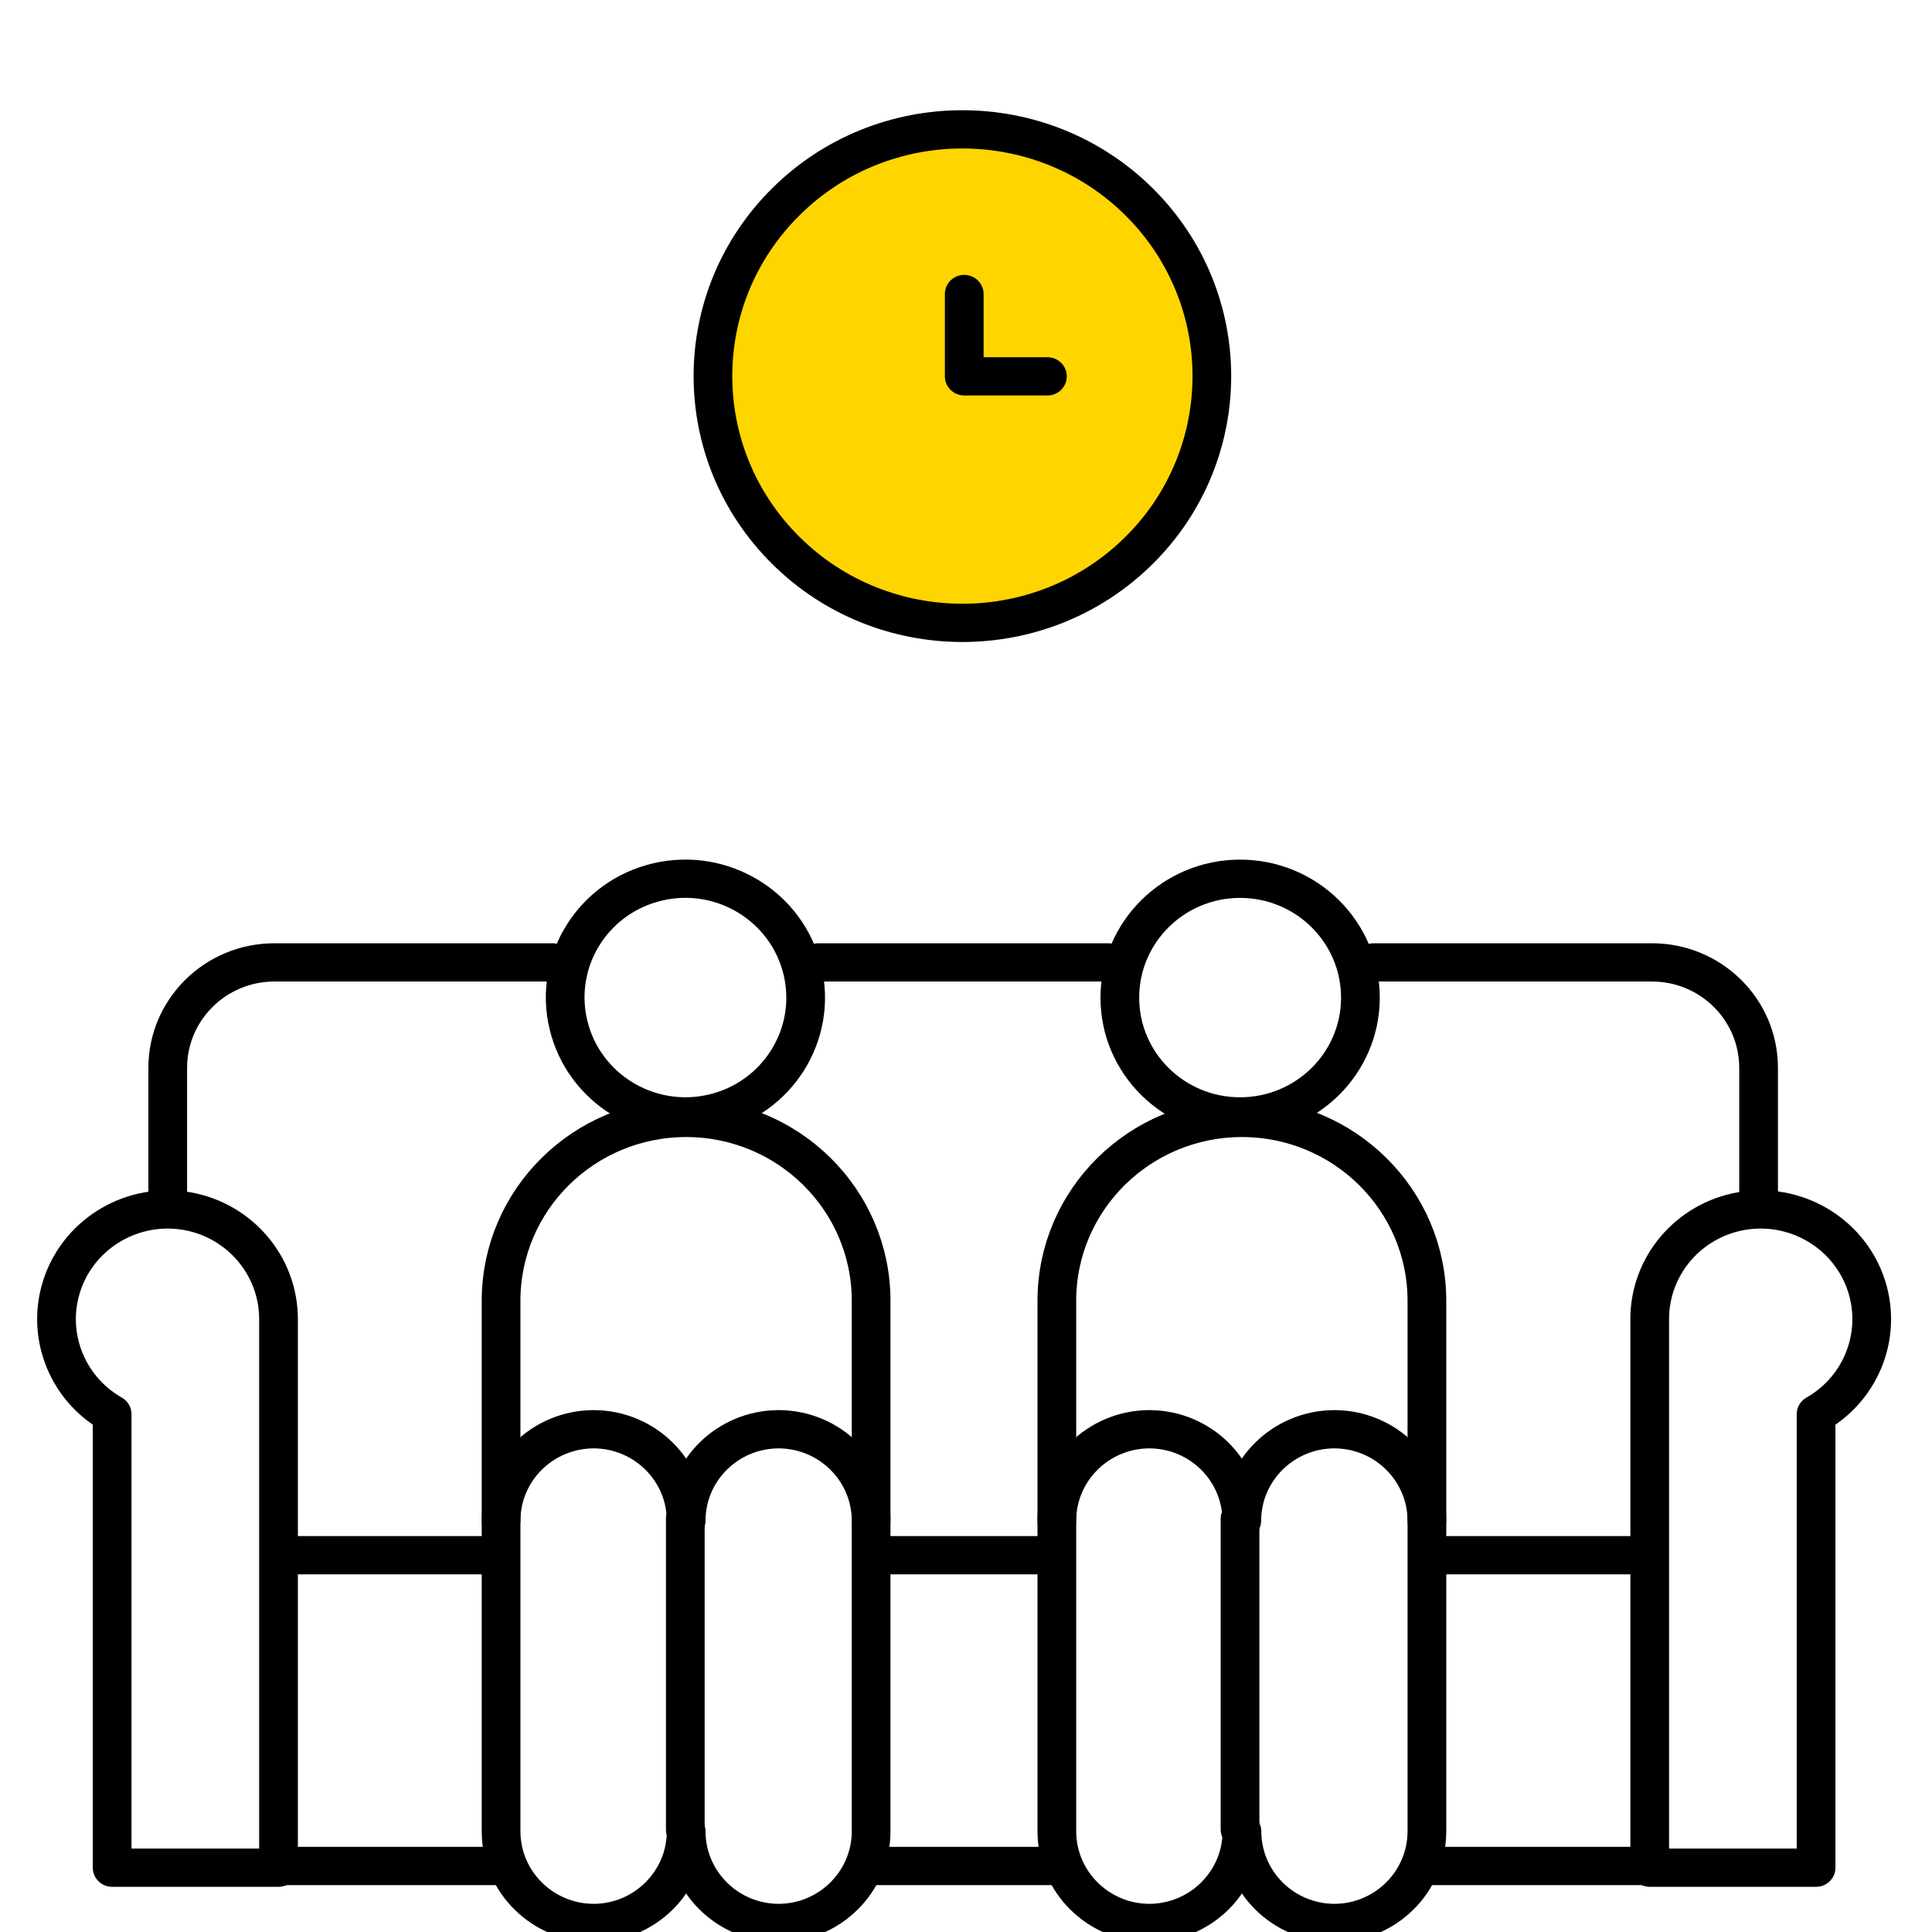 <?xml version="1.0" encoding="UTF-8"?>
<svg xmlns="http://www.w3.org/2000/svg" xmlns:xlink="http://www.w3.org/1999/xlink" width="50px" height="50px" viewBox="0 0 50 52" version="1.1">
<g id="surface1">
<path style="fill:none;stroke-width:2;stroke-linecap:round;stroke-linejoin:round;stroke:rgb(0%,0%,0%);stroke-opacity:1;stroke-miterlimit:2.613;" d="M 13.87 340.398 L 22.465 340.398 L 22.465 311.726 C 22.465 308.95 20.47 306.567 17.725 306.082 C 14.988 305.604 12.295 307.159 11.342 309.769 C 10.39 312.387 11.455 315.308 13.87 316.696 Z M 13.87 340.398 " transform="matrix(0.521,0,0,0.515,-5.208,-125.036)"/>
<path style="fill:none;stroke-width:2;stroke-linecap:round;stroke-linejoin:round;stroke:rgb(0%,0%,0%);stroke-opacity:1;stroke-miterlimit:2.613;" d="M 449.597 340.398 L 441.002 340.398 L 441.002 311.726 C 441.002 308.95 442.997 306.567 445.742 306.082 C 448.48 305.604 451.172 307.159 452.125 309.769 C 453.077 312.387 452.012 315.308 449.597 316.696 Z M 449.597 340.398 " transform="matrix(0.521,0,0,0.515,-186.36,-125.036)"/>
<path style="fill:none;stroke-width:2;stroke-linecap:round;stroke-linejoin:round;stroke:rgb(0%,0%,0%);stroke-opacity:1;stroke-miterlimit:2.613;" d="M 135.782 366.002 C 138.414 366.01 140.552 368.142 140.559 370.774 C 140.567 368.142 142.697 366.01 145.337 366.002 C 147.969 366.01 150.107 368.142 150.114 370.774 L 150.114 387.026 C 150.107 389.659 147.969 391.798 145.337 391.806 C 142.697 391.798 140.567 389.659 140.559 387.026 C 140.552 389.659 138.414 391.798 135.782 391.806 C 133.142 391.798 131.004 389.659 130.997 387.026 L 130.997 370.774 C 131.004 368.142 133.142 366.01 135.782 366.002 Z M 135.782 366.002 " transform="matrix(0.521,0,0,0.515,-55.763,-150.023)"/>
<path style="fill:none;stroke-width:2;stroke-linecap:round;stroke-linejoin:round;stroke:rgb(0%,0%,0%);stroke-opacity:1;stroke-miterlimit:2.613;" d="M 0.002 0.003 L 0.002 16.247 " transform="matrix(0.521,0,0,0.515,17.444,40.874)"/>
<path style="fill:none;stroke-width:2;stroke-linecap:round;stroke-linejoin:round;stroke:rgb(0%,0%,0%);stroke-opacity:1;stroke-miterlimit:2.613;" d="M 130.997 302.028 L 130.997 290.556 C 130.997 285.275 135.279 280.996 140.559 280.996 C 145.832 280.996 150.114 285.275 150.114 290.556 L 150.114 302.028 " transform="matrix(0.521,0,0,0.515,-55.763,-114.624)"/>
<path style="fill:none;stroke-width:2;stroke-linecap:round;stroke-linejoin:round;stroke:rgb(0%,0%,0%);stroke-opacity:1;stroke-miterlimit:22.926;" d="M 12.424 6.211 C 12.425 2.782 9.645 -0.003 6.216 -0.002 C 2.779 -0.003 0.003 2.779 0.002 6.209 C 0.001 9.639 2.781 12.424 6.21 12.423 C 9.64 12.422 12.423 9.641 12.424 6.211 Z M 12.424 6.211 " transform="matrix(0.507,-0.118,0.12,0.501,13.553,24.471)"/>
<path style="fill:none;stroke-width:2;stroke-linecap:round;stroke-linejoin:round;stroke:rgb(0%,0%,0%);stroke-opacity:1;stroke-miterlimit:2.613;" d="M 285.776 366.002 C 288.416 366.01 290.546 368.142 290.553 370.774 C 290.561 368.142 292.698 366.01 295.338 366.002 C 297.971 366.01 300.108 368.142 300.116 370.774 L 300.116 387.026 C 300.108 389.659 297.971 391.798 295.338 391.806 C 292.698 391.798 290.568 389.659 290.561 387.026 C 290.553 389.659 288.416 391.798 285.776 391.806 C 283.143 391.798 281.006 389.659 280.998 387.026 L 280.998 370.774 C 281.006 368.142 283.143 366.01 285.776 366.002 Z M 285.776 366.002 " transform="matrix(0.521,0,0,0.515,-118.955,-150.023)"/>
<path style="fill:none;stroke-width:2;stroke-linecap:round;stroke-linejoin:round;stroke:rgb(0%,0%,0%);stroke-opacity:1;stroke-miterlimit:2.613;" d="M -0.003 0.003 L -0.003 16.247 " transform="matrix(0.521,0,0,0.515,32.377,40.874)"/>
<path style="fill:none;stroke-width:2;stroke-linecap:round;stroke-linejoin:round;stroke:rgb(0%,0%,0%);stroke-opacity:1;stroke-miterlimit:2.613;" d="M 280.998 302.028 L 280.998 290.556 C 280.998 285.275 285.281 280.996 290.561 280.996 C 295.833 280.996 300.116 285.275 300.116 290.556 L 300.116 302.028 " transform="matrix(0.521,0,0,0.515,-118.955,-114.624)"/>
<path style="fill:none;stroke-width:2;stroke-linecap:round;stroke-linejoin:round;stroke:rgb(0%,0%,0%);stroke-opacity:1;stroke-miterlimit:22.926;" d="M 12.427 6.214 C 12.427 2.785 9.644 0 6.209 0 C 2.781 0 -0.001 2.785 -0.001 6.214 C -0.001 9.643 2.781 12.42 6.209 12.42 C 9.644 12.42 12.427 9.643 12.427 6.214 Z M 12.427 6.214 " transform="matrix(0.521,0,0,0.515,29.141,23.652)"/>
<path style="fill:none;stroke-width:2;stroke-linecap:round;stroke-linejoin:round;stroke:rgb(0%,0%,0%);stroke-opacity:1;stroke-miterlimit:2.613;" d="M -0.003 0.001 L 11.464 0.001 " transform="matrix(0.521,0,0,0.515,6.494,50.222)"/>
<path style="fill:none;stroke-width:2;stroke-linecap:round;stroke-linejoin:round;stroke:rgb(0%,0%,0%);stroke-opacity:1;stroke-miterlimit:2.613;" d="M 0 0.001 L 9.555 0.001 " transform="matrix(0.521,0,0,0.515,22.422,50.222)"/>
<path style="fill:none;stroke-width:2;stroke-linecap:round;stroke-linejoin:round;stroke:rgb(0%,0%,0%);stroke-opacity:1;stroke-miterlimit:2.613;" d="M 0.002 0.001 L 11.47 0.001 " transform="matrix(0.521,0,0,0.515,37.354,50.222)"/>
<path style="fill:none;stroke-width:2;stroke-linecap:round;stroke-linejoin:round;stroke:rgb(0%,0%,0%);stroke-opacity:1;stroke-miterlimit:2.613;" d="M 0.001 0.004 L 9.556 0.004 " transform="matrix(0.521,0,0,0.515,6.992,41.857)"/>
<path style="fill:none;stroke-width:2;stroke-linecap:round;stroke-linejoin:round;stroke:rgb(0%,0%,0%);stroke-opacity:1;stroke-miterlimit:2.613;" d="M -0.003 0.004 L 7.647 0.004 " transform="matrix(0.521,0,0,0.515,22.919,41.857)"/>
<path style="fill:none;stroke-width:2;stroke-linecap:round;stroke-linejoin:round;stroke:rgb(0%,0%,0%);stroke-opacity:1;stroke-miterlimit:2.613;" d="M -0.001 0.004 L 9.554 0.004 " transform="matrix(0.521,0,0,0.515,37.852,41.857)"/>
<path style="fill:none;stroke-width:2;stroke-linecap:round;stroke-linejoin:round;stroke:rgb(0%,0%,0%);stroke-opacity:1;stroke-miterlimit:2.613;" d="M 123.186 250.443 L 123.186 244.002 C 123.178 240.967 120.726 238.509 117.688 238.501 L 103.303 238.501 M 89.563 238.501 L 74.623 238.501 M 60.891 238.501 L 46.498 238.501 C 43.468 238.509 41.008 240.967 41.001 244.002 L 41.001 250.451 " transform="matrix(0.521,0,0,0.515,-17.847,-96.925)"/>
<path style=" stroke:none;fill-rule:nonzero;fill:rgb(100%,83.529%,0%);fill-opacity:1;" d="M 31.25 10.254 C 31.25 6.699 28.336 3.816 24.738 3.816 C 21.145 3.816 18.23 6.699 18.23 10.254 C 18.23 13.809 21.145 16.688 24.738 16.688 C 28.336 16.688 31.25 13.809 31.25 10.254 Z M 31.25 10.254 "/>
<path style="fill:none;stroke-width:2;stroke-linecap:round;stroke-linejoin:round;stroke:rgb(0%,0%,0%);stroke-opacity:1;stroke-miterlimit:2.613;" d="M 25.805 12.906 C 25.804 5.78 20.023 -0.001 12.903 0.003 C 5.776 0.001 -0.002 5.779 -0 12.905 C -0.004 20.026 5.777 25.807 12.903 25.808 C 20.024 25.805 25.802 20.027 25.805 12.906 Z M 25.805 12.906 " transform="matrix(0.368,-0.364,0.368,0.364,15.407,10.122)"/>
<path style="fill:none;stroke-width:2;stroke-linecap:round;stroke-linejoin:round;stroke:rgb(0%,0%,0%);stroke-opacity:1;stroke-miterlimit:2.613;" d="M 260.297 60.3 L 255.999 60.3 L 255.999 55.998 " transform="matrix(0.521,0,0,0.515,-108.423,-20.925)"/>
</g>
</svg>
